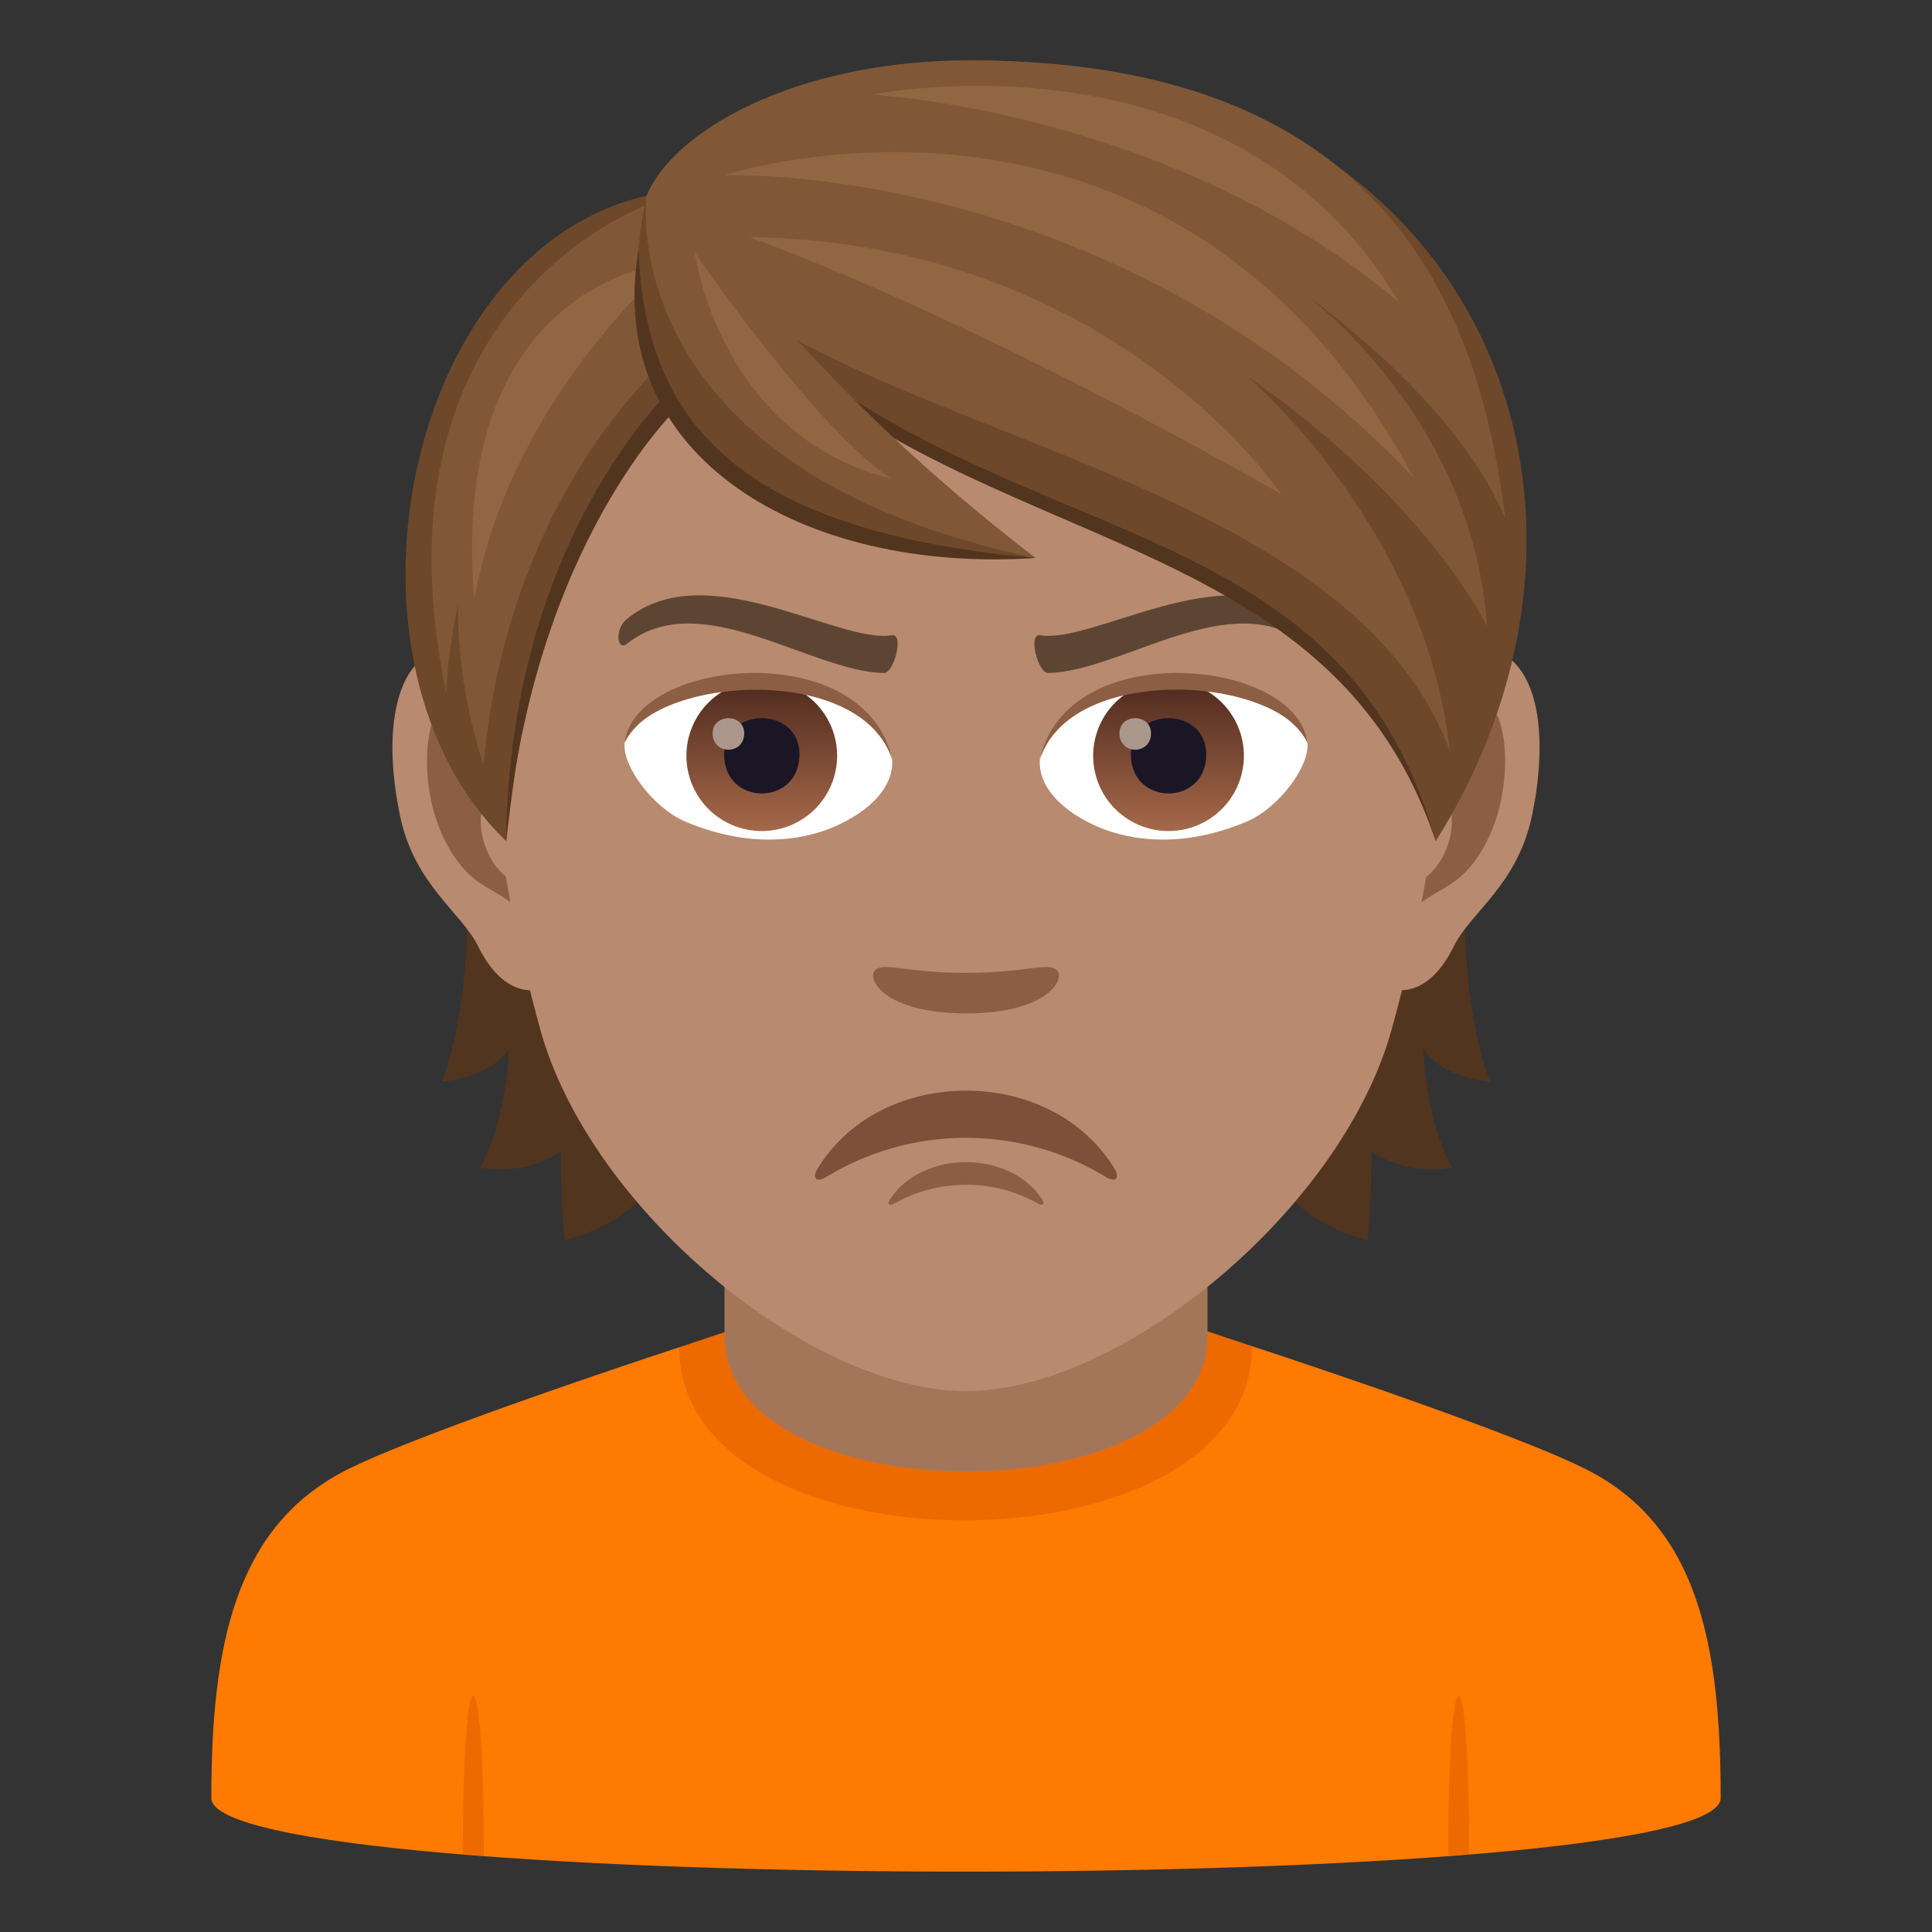 <svg xmlns="http://www.w3.org/2000/svg" xml:space="preserve" style="enable-background:new 0 0 64 64" viewBox="0 0 64 64"><rect x="0" y="0" width="64" height="64" fill="#333333" stroke="none"/><path d="M11.432 48.718C13.934 47.43 22.5 44.63 22.5 44.63l18.977-.035s8.662 2.827 11.148 4.12C56.24 50.588 57 54.477 57 59.56c0 3.254-50 3.254-50 0 0-5.086.807-8.976 4.432-10.842z" style="fill:#ff7a00"/><path d="m16.027 61.483-.695-.066c0-7.034.695-6.968.695.066zm32.639-.066-.693.066c0-7.034.693-7.1.693-.066zM22.5 44.63c0 7.668 18.977 7.633 18.977-.035l-1.707-.567H24.31l-1.81.602z" style="fill:#ed6a00"/><path d="M24 44.243c0 6.002 16 6.002 16 0v-6.64H24v6.64z" style="fill:#a3765a"/><path d="M15.385 27.575s.51 4.933-.745 8.254c1.763-.19 2.22-1.079 2.22-1.079s-.061 2.31-.958 3.93c1.657.273 2.675-.548 2.675-.548s0 1.748.13 2.95c4.826-1.247 4.537-6.864 4.537-6.864l-7.859-6.643zm33.974 8.255c-1.254-3.33-.745-8.255-.745-8.255l-7.851 6.643s-.29 5.617 4.537 6.863c.13-1.2.13-2.949.13-2.949s1.018.821 2.675.547c-.905-1.61-.958-3.929-.958-3.929s.448.89 2.212 1.08z" style="fill:#52351f"/><path d="M48.439 21.427c-2.546.311-4.385 8.831-2.782 11.08.22.313 1.536.814 2.508-1.17.54-1.102 2.09-2.014 2.577-4.286.616-2.903.236-5.928-2.303-5.624zm-32.879 0c2.546.311 4.385 8.831 2.781 11.08-.22.313-1.535.814-2.508-1.17-.54-1.102-2.09-2.014-2.576-4.286-.616-2.903-.228-5.928 2.303-5.624z" style="fill:#b88a6f"/><path d="M48.37 23.06c-.66.214-1.39 1.224-1.778 2.904 2.318-.502 1.74 3.367-.273 3.443.015.388.045.79.09 1.208.974-1.413 1.962-.843 2.942-2.948.874-1.893.669-5.123-.98-4.606zm-30.963 2.896c-.396-1.68-1.118-2.69-1.779-2.895-1.641-.517-1.854 2.713-.973 4.605.98 2.098 1.969 1.536 2.942 2.95.045-.426.076-.821.09-1.217-1.998-.09-2.568-3.906-.28-3.443z" style="fill:#8c5f44"/><path d="M32 5.04c-11.029 0-16.341 8.984-15.68 20.529.137 2.318.783 5.67 1.58 8.543 1.65 5.966 8.947 11.97 14.1 11.97s12.441-6.004 14.098-11.97c.798-2.873 1.444-6.218 1.581-8.543.661-11.545-4.651-20.529-15.68-20.529z" style="fill:#b88a6f"/><path d="M34.976 32.108c-.315-.22-1.053.119-2.976.119-1.921 0-2.66-.338-2.977-.12-.376.266.225 1.463 2.977 1.463 2.753 0 3.354-1.197 2.976-1.462z" style="fill:#8c5f44"/><path d="M29.546 25.085c.095.73-.402 1.594-1.774 2.241-.872.412-2.683.896-5.065-.107-1.067-.449-2.108-1.849-2.015-2.622 1.291-2.43 7.646-2.786 8.854.488z" style="fill:#fff"/><linearGradient id="a" x1="-424.582" x2="-424.582" y1="478.075" y2="478.833" gradientTransform="matrix(6.57 0 0 -6.57 2814.782 3168.527)" gradientUnits="userSpaceOnUse"><stop offset="0" style="stop-color:#a6694a"/><stop offset="1" style="stop-color:#4f2a1e"/></linearGradient><path d="M25.234 22.544a2.495 2.495 0 0 1 2.497 2.493 2.495 2.495 0 0 1-2.497 2.492 2.494 2.494 0 0 1-2.496-2.492 2.494 2.494 0 0 1 2.496-2.493z" style="fill:url(#a)"/><path d="M23.987 24.99c0 1.725 2.497 1.725 2.497 0 0-1.6-2.497-1.6-2.497 0z" style="fill:#1a1626"/><path d="M23.607 24.293c0 .723 1.046.723 1.046 0 0-.67-1.046-.67-1.046 0z" style="fill:#ab968c"/><path d="M29.558 25.182c-1.013-3.252-7.924-2.772-8.866-.585.348-2.8 8.002-3.54 8.866.585z" style="fill:#8c5f44"/><path d="M34.454 25.085c-.095.73.401 1.594 1.773 2.241.872.412 2.684.896 5.066-.107 1.07-.449 2.108-1.849 2.015-2.622-1.29-2.43-7.646-2.786-8.854.488z" style="fill:#fff"/><linearGradient id="b" x1="-425.23" x2="-425.23" y1="478.075" y2="478.833" gradientTransform="matrix(6.57 0 0 -6.57 2832.512 3168.527)" gradientUnits="userSpaceOnUse"><stop offset="0" style="stop-color:#a6694a"/><stop offset="1" style="stop-color:#4f2a1e"/></linearGradient><path d="M38.71 22.544a2.495 2.495 0 0 1 2.496 2.493 2.495 2.495 0 0 1-2.496 2.492 2.494 2.494 0 0 1-2.497-2.492 2.494 2.494 0 0 1 2.497-2.493z" style="fill:url(#b)"/><path d="M37.462 24.99c0 1.725 2.497 1.725 2.497 0 0-1.6-2.497-1.6-2.497 0z" style="fill:#1a1626"/><path d="M37.083 24.293c0 .723 1.046.723 1.046 0 0-.67-1.046-.67-1.046 0z" style="fill:#ab968c"/><path d="M34.443 25.182c1.012-3.25 7.92-2.786 8.864-.585-.35-2.8-8.002-3.54-8.864.585z" style="fill:#8c5f44"/><path d="M27.385 38.979a8.92 8.92 0 0 1 9.232 0c.399.241.447-.019.324-.227-2.08-3.498-7.8-3.498-9.88 0-.124.208-.077.468.324.227z" style="fill:#7d5039"/><path d="M43.238 20.508c-2.637-2.165-7.046.862-8.813.53-.373.024-.017 1.273.294 1.255 2.425-.035 6.087-2.917 8.53-.953.322.224.384-.527-.01-.832zm-22.474 0c2.634-2.165 7.044.862 8.811.53.373.024.019 1.273-.294 1.255-2.424-.035-6.085-2.917-8.531-.953-.322.224-.383-.527.014-.832z" style="fill:#5e4533"/><path d="M29.633 39.863a4.859 4.859 0 0 1 4.738 0c.203.116.228-.008.166-.108-1.068-1.676-4.004-1.676-5.072 0-.063.1-.04.224.168.108z" style="fill:#8c5f44"/><path d="M21.61 6.765c5.776 5.51 22.968 8.96 25.947 21.098C43.491 15.68 28.541 19.1 21.61 6.765z" style="fill:#52351f"/><path d="M32.167 2C25.456 2 22.104 5.04 21.42 6.484c8.368 12.776 22.55 8.451 26.137 21.386C54.77 16.387 48.781 2 32.167 2z" style="fill:#6e482a"/><path d="M32.167 2C26.19 2 22.25 4.427 21.42 6.484c2.894 7.796 22.76 8.034 26.608 18.394-.81-7.436-6.7-12.394-6.7-12.394s5.297 3.422 7.932 8.251c-.49-6.935-5.959-10.927-5.959-10.927s4.93 3.422 6.559 7.365C48.897 9.178 45.057 2 32.167 2z" style="fill:#805837"/><path d="M46.346 10.013C40.803.675 28.897 3.137 28.897 3.137s9.907.514 17.45 6.876z" style="fill:#916643"/><path d="M46.83 15.825C38.87.927 23.99 5.803 23.99 5.803s12.873-.495 22.842 10.022z" style="fill:#916643"/><path d="M24.83 7.855c8.2 3.04 17.613 8.517 17.613 8.517S36.878 8.013 24.83 7.855z" style="fill:#916643"/><path d="M21.42 6.484c-8.11 1.854-10.725 15.542-4.652 21.379.753-6.225 1.482-10.222 5.617-14.433 0 0 .243-3.7-.965-6.946z" style="fill:#6e482a"/><path d="M22.195 12.952s-5.328 4.94-5.427 14.91c.912-9.88 5.67-14.34 5.67-14.34l-.243-.57z" style="fill:#52351f"/><path d="M21.503 6.765S12.094 9.98 14.777 22.93c.06-1.043.204-2.01.395-2.919-.018 1.616.223 3.39.844 5.329.813-8.999 6.035-13.392 6.035-13.392l-.548-5.183z" style="fill:#805837"/><path d="M15.71 19.861C16.91 13.135 22.25 8.7 22.25 8.7s-7.423.49-6.54 11.161z" style="fill:#916643"/><path d="M21.42 6.484c-2.212 10.032 8.39 12 12.882 12-8.071-5.593-12.882-12-12.882-12z" style="fill:#6e482a"/><path d="M21.154 8.27c.213 5.746 3.344 9.333 13.148 10.214-7.668.517-14.326-3.313-13.148-10.214z" style="fill:#52351f"/><path d="M21.42 6.484s-1.228 9.034 12.882 12c-7.776-6-9.182-9.465-12.882-12z" style="fill:#805837"/><path d="M29.522 15.857c-2.488-1.625-6.504-7.487-6.504-7.487s.786 6.057 6.504 7.487z" style="fill:#916643"/></svg>